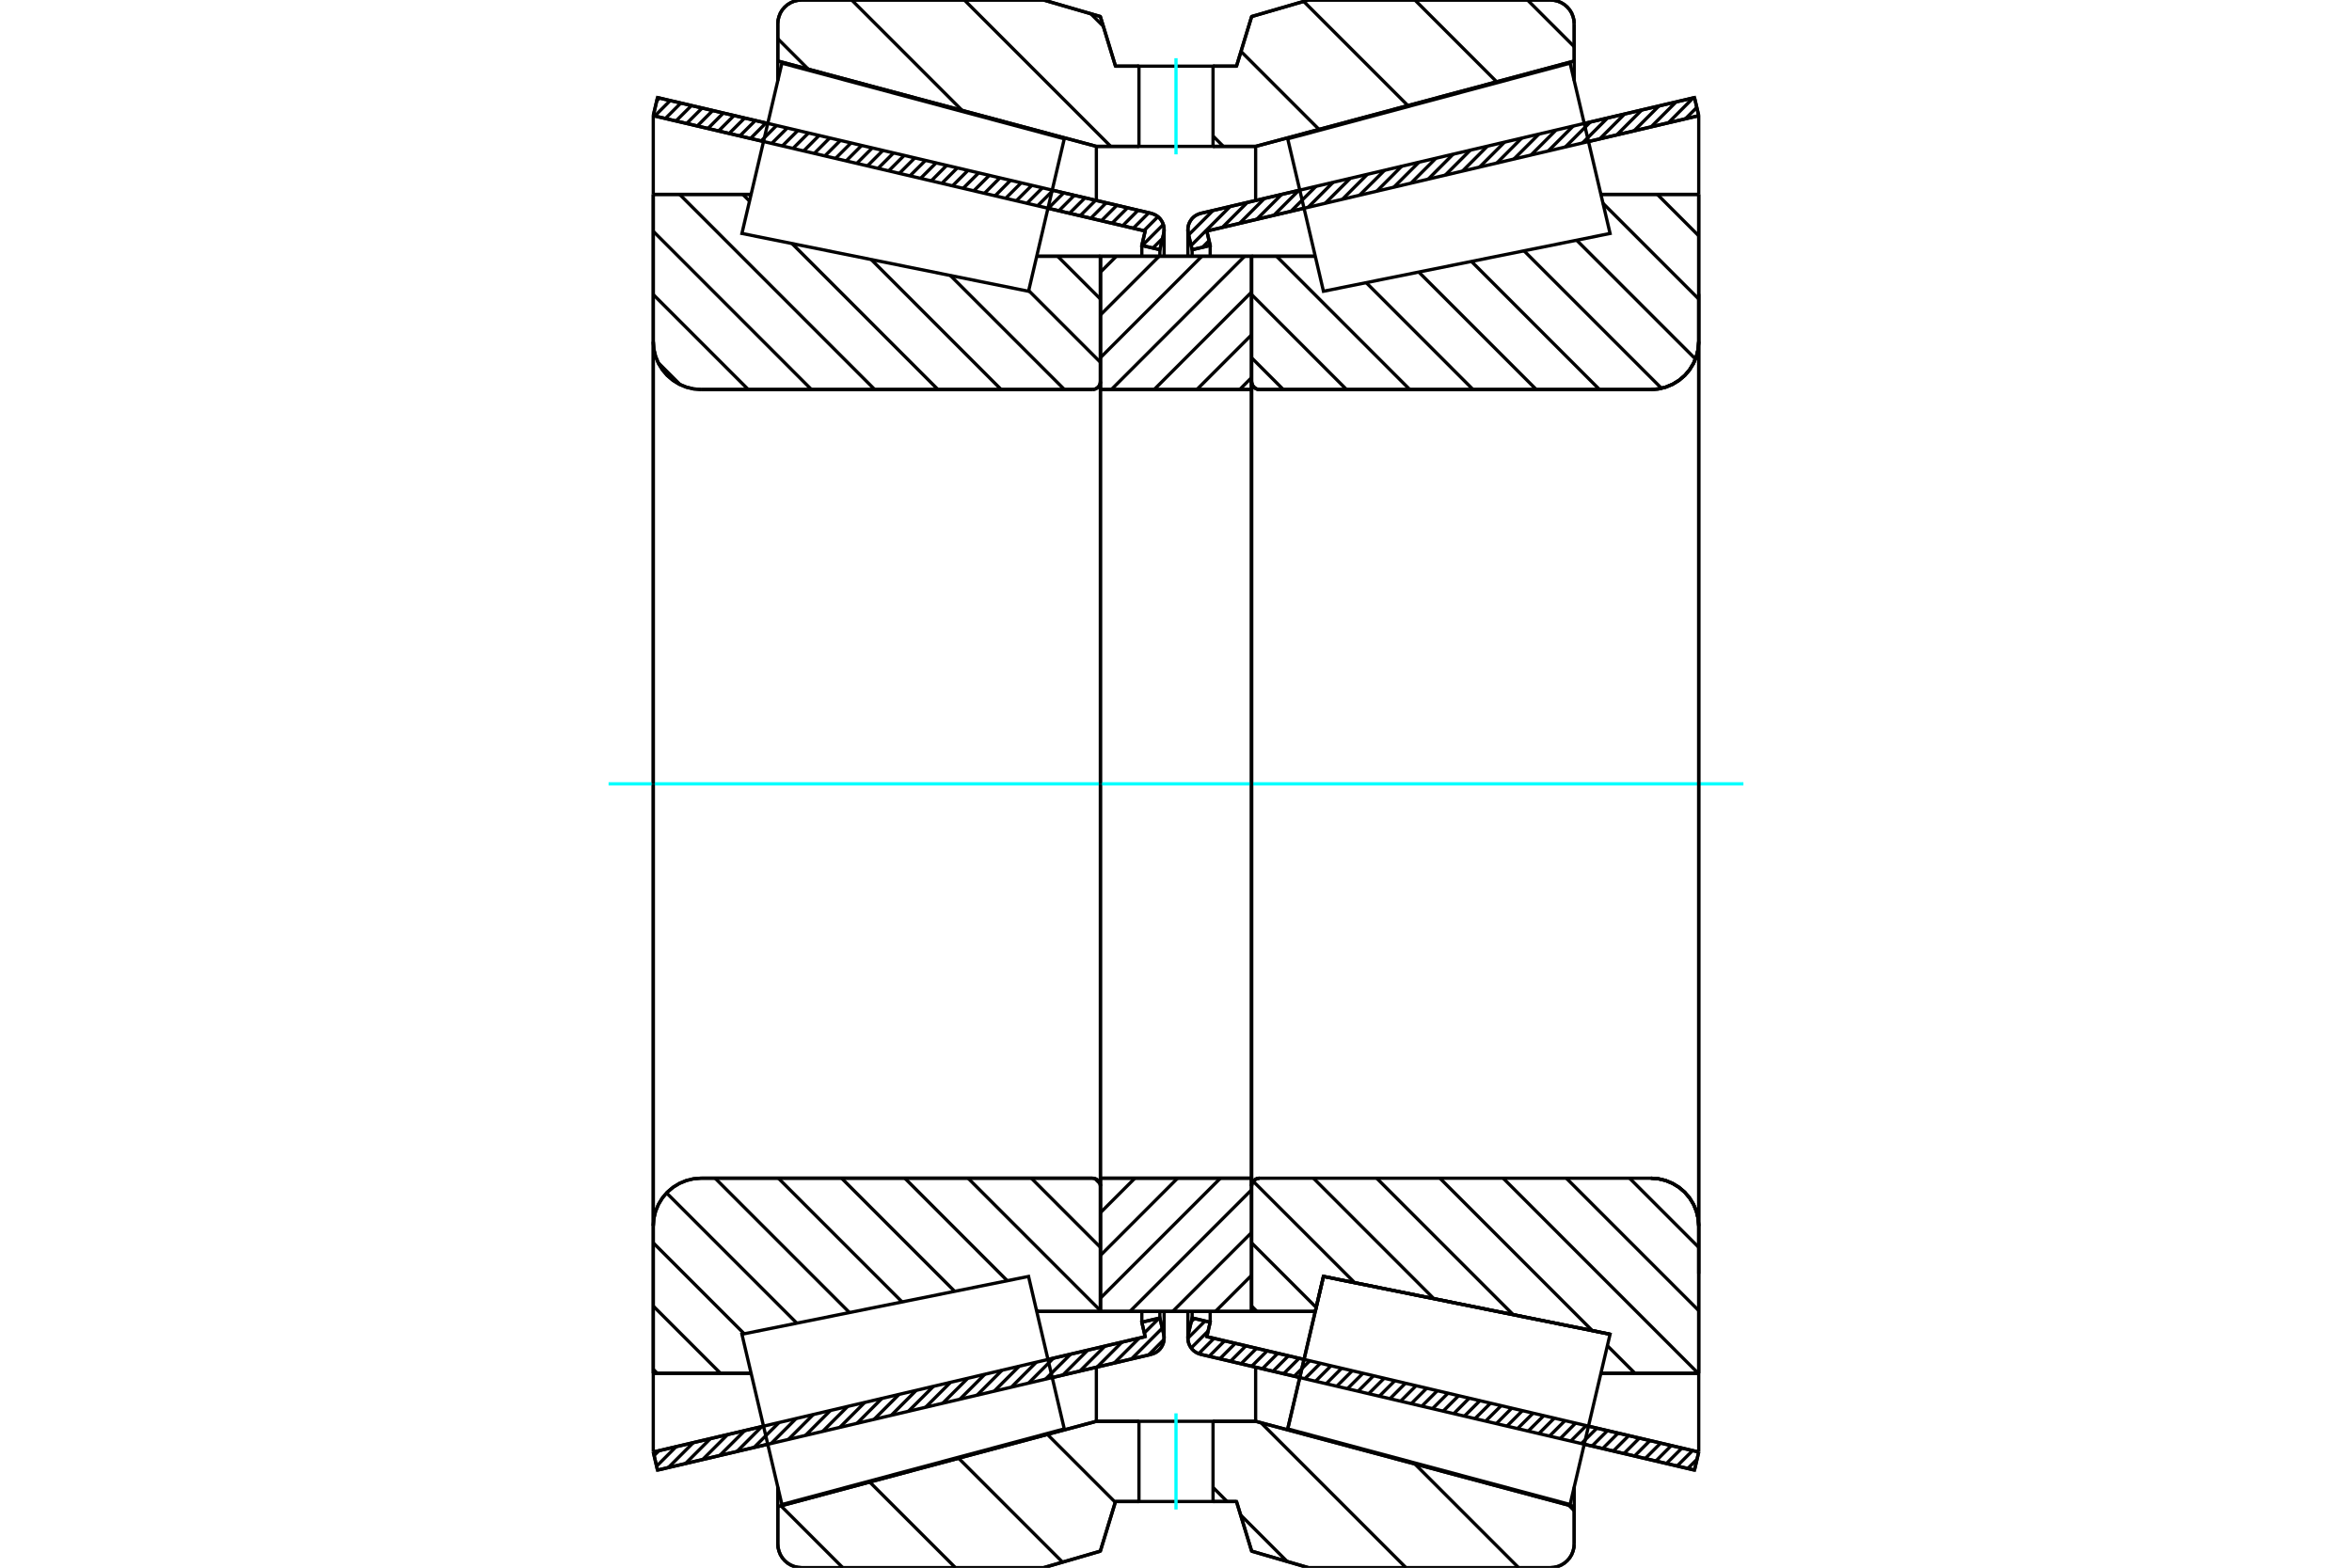 <?xml version="1.0" standalone="no"?>
<!DOCTYPE svg PUBLIC "-//W3C//DTD SVG 1.1//EN"
	"http://www.w3.org/Graphics/SVG/1.1/DTD/svg11.dtd">
<svg xmlns="http://www.w3.org/2000/svg" height="100%" width="100%" viewBox="0 0 36000 24000">
	<rect x="-1800" y="-1200" width="39600" height="26400" style="fill:#FFF"/>
	<g style="fill:none; fill-rule:evenodd" transform="matrix(1 0 0 1 0 0)">
		<g style="fill:none; stroke:#000; stroke-width:50; shape-rendering:geometricPrecision">
			<line x1="19894" y1="21089" x2="18379" y2="20734"/>
			<line x1="25936" y1="22506" x2="24248" y2="22110"/>
			<line x1="26001" y1="22229" x2="25936" y2="22506"/>
			<line x1="24313" y1="21834" x2="26001" y2="22229"/>
			<line x1="18472" y1="20463" x2="19959" y2="20812"/>
			<line x1="18523" y1="20242" x2="18472" y2="20463"/>
			<line x1="18247" y1="20177" x2="18523" y2="20242"/>
			<line x1="18188" y1="20426" x2="18247" y2="20177"/>
			<polyline points="18188,20426 18183,20455 18182,20485 18184,20522 18193,20560 18207,20595 18226,20628 18249,20658 18277,20684 18308,20705 18343,20722 18379,20734"/>
			<line x1="24248" y1="1890" x2="25936" y2="1494"/>
			<line x1="18379" y1="3266" x2="19894" y2="2911"/>
			<polyline points="18379,3266 18343,3278 18308,3295 18277,3316 18249,3342 18226,3372 18207,3405 18193,3440 18184,3478 18182,3515 18183,3545 18188,3574"/>
			<line x1="18247" y1="3823" x2="18188" y2="3574"/>
			<line x1="18523" y1="3758" x2="18247" y2="3823"/>
			<line x1="18472" y1="3537" x2="18523" y2="3758"/>
			<line x1="19959" y1="3188" x2="18472" y2="3537"/>
			<line x1="26001" y1="1771" x2="24313" y2="2167"/>
			<line x1="25936" y1="1494" x2="26001" y2="1771"/>
			<line x1="18247" y1="20077" x2="18247" y2="20177"/>
			<line x1="18247" y1="3823" x2="18247" y2="3923"/>
			<line x1="18523" y1="20077" x2="18523" y2="20242"/>
			<line x1="18523" y1="3758" x2="18523" y2="3923"/>
			<line x1="26001" y1="21024" x2="26001" y2="22229"/>
			<line x1="26001" y1="1771" x2="26001" y2="2976"/>
			<line x1="18182" y1="20076" x2="18182" y2="20485"/>
			<line x1="18182" y1="3515" x2="18182" y2="3924"/>
			<line x1="11752" y1="22110" x2="10064" y2="22506"/>
			<line x1="17621" y1="20734" x2="16106" y2="21089"/>
			<polyline points="17621,20734 17657,20722 17692,20705 17723,20684 17751,20658 17774,20628 17793,20595 17807,20560 17816,20522 17818,20485 17817,20455 17812,20426"/>
			<line x1="17753" y1="20177" x2="17812" y2="20426"/>
			<line x1="17477" y1="20242" x2="17753" y2="20177"/>
			<line x1="17528" y1="20463" x2="17477" y2="20242"/>
			<line x1="16041" y1="20812" x2="17528" y2="20463"/>
			<line x1="9999" y1="22229" x2="11687" y2="21833"/>
			<line x1="10064" y1="22506" x2="9999" y2="22229"/>
			<line x1="16106" y1="2911" x2="17621" y2="3266"/>
			<line x1="10064" y1="1494" x2="11752" y2="1890"/>
			<line x1="9999" y1="1771" x2="10064" y2="1494"/>
			<line x1="11687" y1="2167" x2="9999" y2="1771"/>
			<line x1="17528" y1="3537" x2="16041" y2="3188"/>
			<line x1="17477" y1="3758" x2="17528" y2="3537"/>
			<line x1="17753" y1="3823" x2="17477" y2="3758"/>
			<line x1="17812" y1="3574" x2="17753" y2="3823"/>
			<polyline points="17812,3574 17817,3545 17818,3515 17816,3478 17807,3440 17793,3405 17774,3372 17751,3342 17723,3316 17692,3295 17657,3278 17621,3266"/>
			<line x1="17477" y1="3923" x2="17477" y2="3758"/>
			<line x1="17477" y1="20242" x2="17477" y2="20077"/>
			<line x1="9999" y1="2976" x2="9999" y2="1771"/>
			<line x1="9999" y1="22229" x2="9999" y2="21024"/>
			<line x1="17753" y1="3923" x2="17753" y2="3823"/>
			<line x1="17753" y1="20177" x2="17753" y2="20077"/>
			<line x1="17818" y1="3924" x2="17818" y2="3515"/>
			<line x1="17818" y1="20485" x2="17818" y2="20076"/>
			<line x1="19157" y1="3923" x2="20132" y2="3923"/>
			<polyline points="19157,5841 19158,5860 19163,5878 19170,5896 19180,5912 19193,5927 19207,5939 19223,5949 19241,5957 19260,5961 19279,5963"/>
			<line x1="25269" y1="5963" x2="19279" y2="5963"/>
			<polyline points="25269,5963 25384,5954 25495,5927 25601,5883 25699,5823 25787,5748 25861,5661 25921,5563 25965,5457 25992,5345 26001,5231"/>
			<line x1="26001" y1="2976" x2="26001" y2="5231"/>
			<line x1="26001" y1="2976" x2="24503" y2="2976"/>
			<line x1="24644" y1="20426" x2="24644" y2="20426"/>
			<line x1="26001" y1="21024" x2="24503" y2="21024"/>
			<line x1="26001" y1="18769" x2="26001" y2="21024"/>
			<polyline points="26001,18769 25992,18655 25965,18543 25921,18437 25861,18339 25787,18252 25699,18177 25601,18117 25495,18073 25384,18046 25269,18037"/>
			<polyline points="19279,18037 19260,18039 19241,18043 19223,18051 19207,18061 19193,18073 19180,18088 19170,18104 19163,18122 19158,18140 19157,18159"/>
			<line x1="20132" y1="20077" x2="19157" y2="20077"/>
			<line x1="20257" y1="19541" x2="20132" y2="20077"/>
			<line x1="24644" y1="20426" x2="20257" y2="19541"/>
			<line x1="24503" y1="3603" x2="24503" y2="3603"/>
			<line x1="24503" y1="20397" x2="24503" y2="20397"/>
			<polyline points="19157,5841 19158,5860 19163,5878 19170,5896 19180,5912 19193,5927 19207,5939 19223,5949 19241,5957 19260,5961 19279,5963"/>
			<polyline points="19279,18037 19260,18039 19241,18043 19223,18051 19207,18061 19193,18073 19180,18088 19170,18104 19163,18122 19158,18140 19157,18159"/>
			<polyline points="25269,5963 25384,5954 25495,5927 25601,5883 25699,5823 25787,5748 25861,5661 25921,5563 25965,5457 25992,5345 26001,5231"/>
			<polyline points="26001,18769 25992,18655 25965,18543 25921,18437 25861,18339 25787,18252 25699,18177 25601,18117 25495,18073 25384,18046 25269,18037"/>
			<line x1="16843" y1="20077" x2="15868" y2="20077"/>
			<polyline points="16843,18159 16842,18140 16837,18122 16830,18104 16820,18088 16807,18073 16793,18061 16777,18051 16759,18043 16740,18039 16721,18037"/>
			<line x1="10731" y1="18037" x2="16721" y2="18037"/>
			<polyline points="10731,18037 10616,18046 10505,18073 10399,18117 10301,18177 10213,18252 10139,18339 10079,18437 10035,18543 10008,18655 9999,18769"/>
			<line x1="9999" y1="21024" x2="9999" y2="18769"/>
			<line x1="9999" y1="21024" x2="11497" y2="21024"/>
			<line x1="9999" y1="2976" x2="11497" y2="2976"/>
			<line x1="9999" y1="5231" x2="9999" y2="2976"/>
			<polyline points="9999,5231 10008,5345 10035,5457 10079,5563 10139,5661 10213,5748 10301,5823 10399,5883 10505,5927 10616,5954 10731,5963"/>
			<line x1="16721" y1="5963" x2="10731" y2="5963"/>
			<polyline points="16721,5963 16740,5961 16759,5957 16777,5949 16793,5939 16807,5927 16820,5912 16830,5896 16837,5878 16842,5860 16843,5841"/>
			<line x1="15868" y1="3923" x2="16843" y2="3923"/>
			<line x1="11497" y1="20397" x2="11497" y2="20397"/>
			<line x1="11497" y1="3603" x2="11497" y2="3603"/>
			<line x1="9999" y1="18769" x2="9999" y2="5231"/>
			<line x1="15973" y1="0" x2="16842" y2="253"/>
			<line x1="12270" y1="0" x2="15973" y2="0"/>
			<polyline points="12270,0 12213,5 12157,18 12104,40 12055,70 12012,107 11974,151 11944,200 11923,253 11909,309 11905,366"/>
			<line x1="11905" y1="934" x2="11905" y2="366"/>
			<line x1="16781" y1="2241" x2="11905" y2="934"/>
			<line x1="17433" y1="2241" x2="16781" y2="2241"/>
			<line x1="19219" y1="2241" x2="18567" y2="2241"/>
			<line x1="24095" y1="934" x2="19219" y2="2241"/>
			<line x1="24095" y1="366" x2="24095" y2="934"/>
			<polyline points="24095,366 24091,309 24077,253 24056,200 24026,151 23988,107 23945,70 23896,40 23843,18 23787,5 23730,0"/>
			<line x1="20027" y1="0" x2="23730" y2="0"/>
			<line x1="19158" y1="253" x2="20027" y2="0"/>
			<line x1="18926" y1="1013" x2="19158" y2="253"/>
			<line x1="18567" y1="1013" x2="18926" y2="1013"/>
			<line x1="17074" y1="1013" x2="17433" y2="1013"/>
			<line x1="16842" y1="253" x2="17074" y2="1013"/>
			<line x1="16842" y1="23747" x2="15973" y2="24000"/>
			<line x1="17074" y1="22987" x2="16842" y2="23747"/>
			<line x1="18926" y1="22987" x2="18567" y2="22987"/>
			<line x1="17433" y1="22987" x2="17074" y2="22987"/>
			<line x1="19158" y1="23747" x2="18926" y2="22987"/>
			<line x1="20027" y1="24000" x2="19158" y2="23747"/>
			<line x1="23730" y1="24000" x2="20027" y2="24000"/>
			<polyline points="23730,24000 23787,23995 23843,23982 23896,23960 23945,23930 23988,23893 24026,23849 24056,23800 24077,23747 24091,23691 24095,23634"/>
			<line x1="24095" y1="23066" x2="24095" y2="23634"/>
			<line x1="19219" y1="21759" x2="24095" y2="23066"/>
			<line x1="16781" y1="21759" x2="17433" y2="21759"/>
			<line x1="18567" y1="21759" x2="19219" y2="21759"/>
			<line x1="11905" y1="23066" x2="16781" y2="21759"/>
			<line x1="11905" y1="23634" x2="11905" y2="23066"/>
			<polyline points="11905,23634 11909,23691 11923,23747 11944,23800 11974,23849 12012,23893 12055,23930 12104,23960 12157,23982 12213,23995 12270,24000"/>
			<line x1="15973" y1="24000" x2="12270" y2="24000"/>
			<line x1="24095" y1="22763" x2="24095" y2="23066"/>
			<line x1="24095" y1="934" x2="24095" y2="1237"/>
			<line x1="11905" y1="22763" x2="11905" y2="23066"/>
			<line x1="11905" y1="934" x2="11905" y2="1237"/>
			<line x1="16781" y1="20930" x2="16781" y2="21759"/>
			<line x1="16781" y1="2241" x2="16781" y2="3070"/>
			<line x1="19219" y1="20930" x2="19219" y2="21759"/>
			<line x1="19219" y1="2241" x2="19219" y2="3070"/>
			<line x1="16843" y1="18037" x2="19157" y2="18037"/>
			<line x1="16843" y1="20077" x2="16843" y2="18037"/>
			<line x1="19157" y1="20077" x2="16843" y2="20077"/>
			<line x1="19157" y1="18037" x2="19157" y2="20077"/>
			<line x1="19157" y1="5963" x2="16843" y2="5963"/>
			<line x1="19157" y1="3923" x2="19157" y2="5963"/>
			<line x1="16843" y1="3923" x2="19157" y2="3923"/>
			<line x1="16843" y1="5963" x2="16843" y2="3923"/>
			<line x1="19157" y1="5963" x2="19157" y2="18037"/>
			<line x1="16843" y1="5963" x2="16843" y2="18037"/>
		</g>
		<g style="fill:none; stroke:#0FF; stroke-width:50; shape-rendering:geometricPrecision">
			<line x1="9315" y1="12000" x2="26685" y2="12000"/>
		</g>
		<g style="fill:none; stroke:#000; stroke-width:50; shape-rendering:geometricPrecision">
			<line x1="23380" y1="0" x2="24095" y2="715"/>
			<line x1="21656" y1="0" x2="22908" y2="1252"/>
			<line x1="19954" y1="21" x2="21549" y2="1616"/>
			<line x1="18995" y1="787" x2="20189" y2="1981"/>
			<line x1="16695" y1="210" x2="16888" y2="403"/>
			<line x1="18567" y1="2083" x2="18725" y2="2241"/>
			<line x1="14760" y1="0" x2="17001" y2="2241"/>
			<line x1="13036" y1="0" x2="14726" y2="1690"/>
			<line x1="11905" y1="593" x2="12371" y2="1059"/>
			<line x1="24011" y1="23043" x2="24095" y2="23128"/>
			<line x1="21656" y1="22412" x2="23244" y2="24000"/>
			<line x1="19301" y1="21781" x2="21520" y2="24000"/>
			<line x1="18567" y1="22771" x2="18782" y2="22987"/>
			<line x1="18990" y1="23194" x2="19701" y2="23905"/>
			<line x1="16032" y1="21960" x2="17070" y2="22998"/>
			<line x1="14672" y1="22324" x2="16263" y2="23915"/>
			<line x1="13312" y1="22689" x2="14624" y2="24000"/>
			<line x1="11953" y1="23053" x2="12900" y2="24000"/>
			<polyline points="18567,1013 18926,1013 19158,253 20027,0 23730,0"/>
			<polyline points="24095,366 24091,309 24077,253 24056,200 24026,151 23988,107 23945,70 23896,40 23843,18 23787,5 23730,0"/>
			<polyline points="24095,366 24095,934 19219,2241 18567,2241"/>
			<polyline points="17433,1013 17074,1013 16842,253 15973,0 12270,0 12213,5 12157,18 12104,40 12055,70 12012,107 11974,151 11944,200 11923,253 11909,309 11905,366 11905,934 16781,2241 17433,2241"/>
			<polyline points="17433,21759 16781,21759 11905,23066 11905,23634 11909,23691 11923,23747 11944,23800 11974,23849 12012,23893 12055,23930 12104,23960 12157,23982 12213,23995 12270,24000 15973,24000 16842,23747 17074,22987 17433,22987"/>
			<polyline points="18567,21759 19219,21759 24095,23066 24095,23634"/>
			<polyline points="23730,24000 23787,23995 23843,23982 23896,23960 23945,23930 23988,23893 24026,23849 24056,23800 24077,23747 24091,23691 24095,23634"/>
			<polyline points="23730,24000 20027,24000 19158,23747 18926,22987 18567,22987"/>
			<line x1="16188" y1="3923" x2="16843" y2="4578"/>
			<line x1="15745" y1="4448" x2="16843" y2="5546"/>
			<line x1="14547" y1="4218" x2="16292" y2="5963"/>
			<line x1="13335" y1="3973" x2="15324" y2="5963"/>
			<line x1="11369" y1="2976" x2="11473" y2="3079"/>
			<line x1="12123" y1="3729" x2="14356" y2="5963"/>
			<line x1="10402" y1="2976" x2="13388" y2="5963"/>
			<line x1="9999" y1="3541" x2="12420" y2="5963"/>
			<line x1="9999" y1="4509" x2="11453" y2="5963"/>
			<line x1="10073" y1="5551" x2="10411" y2="5889"/>
			<line x1="16758" y1="18043" x2="16837" y2="18122"/>
			<line x1="15785" y1="18037" x2="16843" y2="19096"/>
			<line x1="14817" y1="18037" x2="16843" y2="20064"/>
			<line x1="13849" y1="18037" x2="15418" y2="19607"/>
			<line x1="15862" y1="20051" x2="15888" y2="20077"/>
			<line x1="12881" y1="18037" x2="14612" y2="19769"/>
			<line x1="11913" y1="18037" x2="13807" y2="19931"/>
			<line x1="10945" y1="18037" x2="13002" y2="20094"/>
			<line x1="10203" y1="18263" x2="12196" y2="20256"/>
			<line x1="9999" y1="19027" x2="11391" y2="20419"/>
			<line x1="9999" y1="19995" x2="11028" y2="21024"/>
			<line x1="9999" y1="20963" x2="10060" y2="21024"/>
			<polyline points="16843,12000 16843,3923 16843,5841"/>
			<polyline points="16721,5963 16740,5961 16759,5957 16777,5949 16793,5939 16807,5927 16820,5912 16830,5896 16837,5878 16842,5860 16843,5841"/>
			<line x1="16721" y1="5963" x2="10731" y2="5963"/>
			<polyline points="9999,5231 10008,5345 10035,5457 10079,5563 10139,5661 10213,5748 10301,5823 10399,5883 10505,5927 10616,5954 10731,5963"/>
			<line x1="9999" y1="5231" x2="9999" y2="2976"/>
			<line x1="9999" y1="5231" x2="9999" y2="12000"/>
			<line x1="9999" y1="2976" x2="11497" y2="2976"/>
			<line x1="15868" y1="3923" x2="16843" y2="3923"/>
			<line x1="16843" y1="20077" x2="15868" y2="20077"/>
			<line x1="11497" y1="21024" x2="9999" y2="21024"/>
			<line x1="9999" y1="12000" x2="9999" y2="18769"/>
			<line x1="9999" y1="21024" x2="9999" y2="18769"/>
			<polyline points="10731,18037 10616,18046 10505,18073 10399,18117 10301,18177 10213,18252 10139,18339 10079,18437 10035,18543 10008,18655 9999,18769"/>
			<line x1="10731" y1="18037" x2="16721" y2="18037"/>
			<polyline points="16843,18159 16842,18140 16837,18122 16830,18104 16820,18088 16807,18073 16793,18061 16777,18051 16759,18043 16740,18039 16721,18037"/>
			<polyline points="16843,18159 16843,20077 16843,12000"/>
			<line x1="25367" y1="2976" x2="26001" y2="3610"/>
			<line x1="24535" y1="3112" x2="26001" y2="4578"/>
			<line x1="24133" y1="3678" x2="25951" y2="5496"/>
			<line x1="23327" y1="3840" x2="25431" y2="5944"/>
			<line x1="22522" y1="4002" x2="24482" y2="5963"/>
			<line x1="21716" y1="4165" x2="23514" y2="5963"/>
			<line x1="20911" y1="4327" x2="22546" y2="5963"/>
			<line x1="19539" y1="3923" x2="21578" y2="5963"/>
			<line x1="19157" y1="4509" x2="20610" y2="5963"/>
			<line x1="19157" y1="5477" x2="19642" y2="5963"/>
			<line x1="24942" y1="18037" x2="26001" y2="19096"/>
			<line x1="23974" y1="18037" x2="26001" y2="20064"/>
			<line x1="23007" y1="18037" x2="25993" y2="21024"/>
			<line x1="24602" y1="20601" x2="25025" y2="21024"/>
			<line x1="22039" y1="18037" x2="24372" y2="20371"/>
			<line x1="21071" y1="18037" x2="23160" y2="20126"/>
			<line x1="20103" y1="18037" x2="21947" y2="19882"/>
			<line x1="19182" y1="18085" x2="20735" y2="19637"/>
			<line x1="19157" y1="19027" x2="20146" y2="20016"/>
			<line x1="19157" y1="19995" x2="19239" y2="20077"/>
			<polyline points="19157,12000 19157,3923 19157,5841 19158,5860 19163,5878 19170,5896 19180,5912 19193,5927 19207,5939 19223,5949 19241,5957 19260,5961 19279,5963 25269,5963 25384,5954 25495,5927 25601,5883 25699,5823 25787,5748 25861,5661 25921,5563 25965,5457 25992,5345 26001,5231 26001,2976"/>
			<line x1="26001" y1="5231" x2="26001" y2="12000"/>
			<line x1="26001" y1="2976" x2="24503" y2="2976"/>
			<line x1="20132" y1="3923" x2="19157" y2="3923"/>
			<line x1="19157" y1="20077" x2="20132" y2="20077"/>
			<line x1="24503" y1="21024" x2="26001" y2="21024"/>
			<line x1="26001" y1="12000" x2="26001" y2="18769"/>
			<polyline points="26001,21024 26001,18769 25992,18655 25965,18543 25921,18437 25861,18339 25787,18252 25699,18177 25601,18117 25495,18073 25384,18046 25269,18037 19279,18037 19260,18039 19241,18043 19223,18051 19207,18061 19193,18073 19180,18088 19170,18104 19163,18122 19158,18140 19157,18159 19157,20077 19157,12000"/>
			<line x1="19157" y1="19524" x2="18604" y2="20077"/>
			<line x1="19157" y1="18869" x2="17949" y2="20077"/>
			<line x1="19157" y1="18215" x2="17295" y2="20077"/>
			<line x1="18680" y1="18037" x2="16843" y2="19874"/>
			<line x1="18025" y1="18037" x2="16843" y2="19220"/>
			<line x1="17371" y1="18037" x2="16843" y2="18565"/>
			<line x1="19157" y1="5780" x2="18975" y2="5963"/>
			<line x1="19157" y1="5126" x2="18320" y2="5963"/>
			<line x1="19157" y1="4471" x2="17666" y2="5963"/>
			<line x1="19051" y1="3923" x2="17011" y2="5963"/>
			<line x1="18396" y1="3923" x2="16843" y2="5476"/>
			<line x1="17742" y1="3923" x2="16843" y2="4822"/>
			<line x1="17087" y1="3923" x2="16843" y2="4167"/>
			<polyline points="16843,5963 16843,3923 19157,3923 19157,5963 16843,5963"/>
			<polyline points="16843,18037 19157,18037 19157,20077 16843,20077 16843,18037"/>
			<polyline points="18000,22987 18567,22987 18567,21759 17433,21759 17433,22987 18000,22987"/>
		</g>
		<g style="fill:none; stroke:#0FF; stroke-width:50; shape-rendering:geometricPrecision">
			<line x1="18000" y1="23109" x2="18000" y2="21637"/>
		</g>
		<g style="fill:none; stroke:#000; stroke-width:50; shape-rendering:geometricPrecision">
			<polyline points="18000,2241 18567,2241 18567,1013 17433,1013 17433,2241 18000,2241"/>
		</g>
		<g style="fill:none; stroke:#0FF; stroke-width:50; shape-rendering:geometricPrecision">
			<line x1="18000" y1="2363" x2="18000" y2="891"/>
		</g>
		<g style="fill:none; stroke:#000; stroke-width:50; shape-rendering:geometricPrecision">
			<line x1="26001" y1="19500" x2="26001" y2="4500"/>
			<line x1="19157" y1="18159" x2="19157" y2="5841"/>
			<polyline points="19984,20708 20257,19541 24644,20426 24644,20426"/>
			<polyline points="19710,21875 19710,21875 19984,20708"/>
			<polyline points="16016,20708 16290,21875 11968,23033 11662,21729 11356,20426 15743,19541 16016,20708"/>
			<polyline points="16016,3292 15743,4459 11356,3574 11662,2271 11968,967 16290,2125 16016,3292"/>
			<polyline points="19984,20708 20257,19541 24644,20426 24338,21729 24032,23033 19710,21875 19984,20708"/>
			<polyline points="19984,3292 19710,2125 24032,967 24338,2271 24644,3574 20257,4459 19984,3292"/>
			<line x1="17817" y1="20506" x2="17581" y2="20743"/>
			<line x1="17790" y1="20333" x2="17318" y2="20805"/>
			<line x1="17742" y1="20180" x2="17515" y2="20407"/>
			<line x1="17437" y1="20485" x2="17056" y2="20866"/>
			<line x1="17479" y1="20241" x2="17477" y2="20244"/>
			<line x1="17174" y1="20546" x2="16793" y2="20928"/>
			<line x1="16912" y1="20608" x2="16530" y2="20989"/>
			<line x1="16649" y1="20670" x2="16268" y2="21051"/>
			<line x1="16387" y1="20731" x2="16005" y2="21112"/>
			<line x1="16124" y1="20793" x2="15743" y2="21174"/>
			<line x1="15862" y1="20854" x2="15480" y2="21236"/>
			<line x1="15599" y1="20916" x2="15218" y2="21297"/>
			<line x1="15337" y1="20977" x2="14955" y2="21359"/>
			<line x1="15074" y1="21039" x2="14693" y2="21420"/>
			<line x1="14812" y1="21101" x2="14430" y2="21482"/>
			<line x1="14549" y1="21162" x2="14168" y2="21543"/>
			<line x1="14287" y1="21224" x2="13905" y2="21605"/>
			<line x1="14024" y1="21285" x2="13643" y2="21667"/>
			<line x1="13761" y1="21347" x2="13380" y2="21728"/>
			<line x1="13499" y1="21408" x2="13118" y2="21790"/>
			<line x1="13236" y1="21470" x2="12855" y2="21851"/>
			<line x1="12974" y1="21532" x2="12593" y2="21913"/>
			<line x1="12711" y1="21593" x2="12330" y2="21974"/>
			<line x1="12449" y1="21655" x2="12068" y2="22036"/>
			<line x1="12186" y1="21716" x2="11805" y2="22098"/>
			<line x1="11924" y1="21778" x2="11542" y2="22159"/>
			<line x1="11661" y1="21839" x2="11280" y2="22221"/>
			<line x1="11399" y1="21901" x2="11017" y2="22282"/>
			<line x1="11136" y1="21963" x2="10755" y2="22344"/>
			<line x1="10874" y1="22024" x2="10492" y2="22406"/>
			<line x1="10611" y1="22086" x2="10230" y2="22467"/>
			<line x1="10349" y1="22147" x2="10050" y2="22446"/>
			<line x1="10086" y1="22209" x2="10012" y2="22283"/>
			<line x1="17794" y1="3650" x2="17646" y2="3798"/>
			<line x1="17806" y1="3437" x2="17483" y2="3760"/>
			<line x1="17724" y1="3317" x2="17509" y2="3532"/>
			<line x1="17583" y1="3258" x2="17347" y2="3494"/>
			<line x1="17420" y1="3219" x2="17184" y2="3456"/>
			<line x1="17258" y1="3181" x2="17021" y2="3418"/>
			<line x1="17095" y1="3143" x2="16858" y2="3380"/>
			<line x1="16932" y1="3105" x2="16696" y2="3341"/>
			<line x1="16769" y1="3067" x2="16533" y2="3303"/>
			<line x1="16607" y1="3029" x2="16370" y2="3265"/>
			<line x1="16444" y1="2990" x2="16207" y2="3227"/>
			<line x1="16281" y1="2952" x2="16045" y2="3189"/>
			<line x1="16118" y1="2914" x2="15882" y2="3150"/>
			<line x1="15955" y1="2876" x2="15719" y2="3112"/>
			<line x1="15793" y1="2838" x2="15556" y2="3074"/>
			<line x1="15630" y1="2799" x2="15393" y2="3036"/>
			<line x1="15467" y1="2761" x2="15231" y2="2998"/>
			<line x1="15304" y1="2723" x2="15068" y2="2960"/>
			<line x1="15142" y1="2685" x2="14905" y2="2921"/>
			<line x1="14979" y1="2647" x2="14742" y2="2883"/>
			<line x1="14816" y1="2609" x2="14580" y2="2845"/>
			<line x1="14653" y1="2570" x2="14417" y2="2807"/>
			<line x1="14490" y1="2532" x2="14254" y2="2769"/>
			<line x1="14328" y1="2494" x2="14091" y2="2730"/>
			<line x1="14165" y1="2456" x2="13928" y2="2692"/>
			<line x1="14002" y1="2418" x2="13766" y2="2654"/>
			<line x1="13839" y1="2380" x2="13603" y2="2616"/>
			<line x1="13677" y1="2341" x2="13440" y2="2578"/>
			<line x1="13514" y1="2303" x2="13277" y2="2540"/>
			<line x1="13351" y1="2265" x2="13115" y2="2501"/>
			<line x1="13188" y1="2227" x2="12952" y2="2463"/>
			<line x1="13025" y1="2189" x2="12789" y2="2425"/>
			<line x1="12863" y1="2150" x2="12626" y2="2387"/>
			<line x1="12700" y1="2112" x2="12463" y2="2349"/>
			<line x1="12537" y1="2074" x2="12301" y2="2311"/>
			<line x1="12374" y1="2036" x2="12138" y2="2272"/>
			<line x1="12212" y1="1998" x2="11975" y2="2234"/>
			<line x1="12049" y1="1960" x2="11812" y2="2196"/>
			<line x1="11886" y1="1921" x2="11650" y2="2158"/>
			<line x1="11723" y1="1883" x2="11487" y2="2120"/>
			<line x1="11561" y1="1845" x2="11324" y2="2081"/>
			<line x1="11398" y1="1807" x2="11161" y2="2043"/>
			<line x1="11235" y1="1769" x2="10999" y2="2005"/>
			<line x1="11072" y1="1730" x2="10836" y2="1967"/>
			<line x1="10909" y1="1692" x2="10673" y2="1929"/>
			<line x1="10747" y1="1654" x2="10510" y2="1891"/>
			<line x1="10584" y1="1616" x2="10347" y2="1852"/>
			<line x1="10421" y1="1578" x2="10185" y2="1814"/>
			<line x1="10258" y1="1540" x2="10022" y2="1776"/>
			<line x1="10096" y1="1501" x2="10052" y2="1545"/>
			<polyline points="9999,1771 10064,1494 17621,3266"/>
			<polyline points="17812,3574 17818,3534 17817,3494 17811,3454 17798,3416 17780,3381 17756,3348 17728,3320 17695,3297 17659,3279 17621,3266"/>
			<polyline points="17812,3574 17753,3823 17477,3758 17528,3537 9999,1771"/>
			<polyline points="9999,22229 17528,20463 17477,20242 17753,20177 17812,20426"/>
			<polyline points="17621,20734 17659,20721 17695,20703 17728,20680 17756,20652 17780,20619 17798,20584 17811,20546 17817,20506 17818,20466 17812,20426"/>
			<polyline points="17621,20734 10064,22506 9999,22229"/>
			<line x1="25975" y1="22340" x2="25833" y2="22482"/>
			<line x1="25907" y1="22207" x2="25670" y2="22444"/>
			<line x1="25744" y1="22169" x2="25507" y2="22405"/>
			<line x1="25581" y1="22131" x2="25345" y2="22367"/>
			<line x1="25418" y1="22093" x2="25182" y2="22329"/>
			<line x1="25255" y1="22054" x2="25019" y2="22291"/>
			<line x1="25093" y1="22016" x2="24856" y2="22253"/>
			<line x1="24930" y1="21978" x2="24693" y2="22215"/>
			<line x1="24767" y1="21940" x2="24531" y2="22176"/>
			<line x1="24604" y1="21902" x2="24368" y2="22138"/>
			<line x1="24442" y1="21864" x2="24205" y2="22100"/>
			<line x1="24279" y1="21825" x2="24042" y2="22062"/>
			<line x1="24116" y1="21787" x2="23880" y2="22024"/>
			<line x1="23953" y1="21749" x2="23717" y2="21985"/>
			<line x1="23790" y1="21711" x2="23554" y2="21947"/>
			<line x1="23628" y1="21673" x2="23391" y2="21909"/>
			<line x1="23465" y1="21635" x2="23228" y2="21871"/>
			<line x1="23302" y1="21596" x2="23066" y2="21833"/>
			<line x1="23139" y1="21558" x2="22903" y2="21795"/>
			<line x1="22977" y1="21520" x2="22740" y2="21756"/>
			<line x1="22814" y1="21482" x2="22577" y2="21718"/>
			<line x1="22651" y1="21444" x2="22415" y2="21680"/>
			<line x1="22488" y1="21405" x2="22252" y2="21642"/>
			<line x1="22326" y1="21367" x2="22089" y2="21604"/>
			<line x1="22163" y1="21329" x2="21926" y2="21566"/>
			<line x1="22000" y1="21291" x2="21764" y2="21527"/>
			<line x1="21837" y1="21253" x2="21601" y2="21489"/>
			<line x1="21674" y1="21215" x2="21438" y2="21451"/>
			<line x1="21512" y1="21176" x2="21275" y2="21413"/>
			<line x1="21349" y1="21138" x2="21112" y2="21375"/>
			<line x1="21186" y1="21100" x2="20950" y2="21336"/>
			<line x1="21023" y1="21062" x2="20787" y2="21298"/>
			<line x1="20861" y1="21024" x2="20624" y2="21260"/>
			<line x1="20698" y1="20985" x2="20461" y2="21222"/>
			<line x1="20535" y1="20947" x2="20299" y2="21184"/>
			<line x1="20372" y1="20909" x2="20136" y2="21146"/>
			<line x1="20209" y1="20871" x2="19973" y2="21107"/>
			<line x1="20047" y1="20833" x2="19810" y2="21069"/>
			<line x1="19884" y1="20795" x2="19647" y2="21031"/>
			<line x1="19721" y1="20756" x2="19485" y2="20993"/>
			<line x1="19558" y1="20718" x2="19322" y2="20955"/>
			<line x1="19396" y1="20680" x2="19159" y2="20916"/>
			<line x1="19233" y1="20642" x2="18996" y2="20878"/>
			<line x1="19070" y1="20604" x2="18834" y2="20840"/>
			<line x1="18907" y1="20566" x2="18671" y2="20802"/>
			<line x1="18744" y1="20527" x2="18508" y2="20764"/>
			<line x1="18582" y1="20489" x2="18347" y2="20724"/>
			<line x1="18491" y1="20378" x2="18232" y2="20637"/>
			<line x1="18445" y1="20224" x2="18182" y2="20487"/>
			<line x1="18283" y1="20185" x2="18233" y2="20235"/>
			<line x1="25971" y1="1645" x2="25798" y2="1818"/>
			<line x1="25917" y1="1498" x2="25536" y2="1880"/>
			<line x1="25655" y1="1560" x2="25273" y2="1941"/>
			<line x1="25392" y1="1622" x2="25011" y2="2003"/>
			<line x1="25130" y1="1683" x2="24748" y2="2064"/>
			<line x1="24867" y1="1745" x2="24486" y2="2126"/>
			<line x1="24605" y1="1806" x2="24223" y2="2188"/>
			<line x1="24342" y1="1868" x2="23961" y2="2249"/>
			<line x1="24080" y1="1929" x2="23698" y2="2311"/>
			<line x1="23817" y1="1991" x2="23436" y2="2372"/>
			<line x1="23555" y1="2053" x2="23173" y2="2434"/>
			<line x1="23292" y1="2114" x2="22911" y2="2496"/>
			<line x1="23029" y1="2176" x2="22648" y2="2557"/>
			<line x1="22767" y1="2237" x2="22386" y2="2619"/>
			<line x1="22504" y1="2299" x2="22123" y2="2680"/>
			<line x1="22242" y1="2360" x2="21861" y2="2742"/>
			<line x1="21979" y1="2422" x2="21598" y2="2803"/>
			<line x1="21717" y1="2484" x2="21335" y2="2865"/>
			<line x1="21454" y1="2545" x2="21073" y2="2927"/>
			<line x1="21192" y1="2607" x2="20810" y2="2988"/>
			<line x1="20929" y1="2668" x2="20548" y2="3050"/>
			<line x1="20667" y1="2730" x2="20285" y2="3111"/>
			<line x1="20404" y1="2791" x2="20023" y2="3173"/>
			<line x1="20142" y1="2853" x2="19760" y2="3234"/>
			<line x1="19879" y1="2915" x2="19498" y2="3296"/>
			<line x1="19617" y1="2976" x2="19235" y2="3358"/>
			<line x1="19354" y1="3038" x2="18973" y2="3419"/>
			<line x1="19092" y1="3099" x2="18710" y2="3481"/>
			<line x1="18506" y1="3685" x2="18405" y2="3786"/>
			<line x1="18829" y1="3161" x2="18232" y2="3758"/>
			<line x1="18566" y1="3223" x2="18193" y2="3596"/>
			<polyline points="26001,1771 25936,1494 18379,3266 18341,3279 18305,3297 18272,3320 18244,3348 18220,3381 18202,3416 18189,3454 18183,3494 18182,3534 18188,3574 18247,3823 18523,3758 18472,3537 26001,1771"/>
			<polyline points="26001,22229 18472,20463 18523,20242 18247,20177 18188,20426 18182,20466 18183,20506 18189,20546 18202,20584 18220,20619 18244,20652 18272,20680 18305,20703 18341,20721 18379,20734 25936,22506 26001,22229"/>
		</g>
	</g>
</svg>
